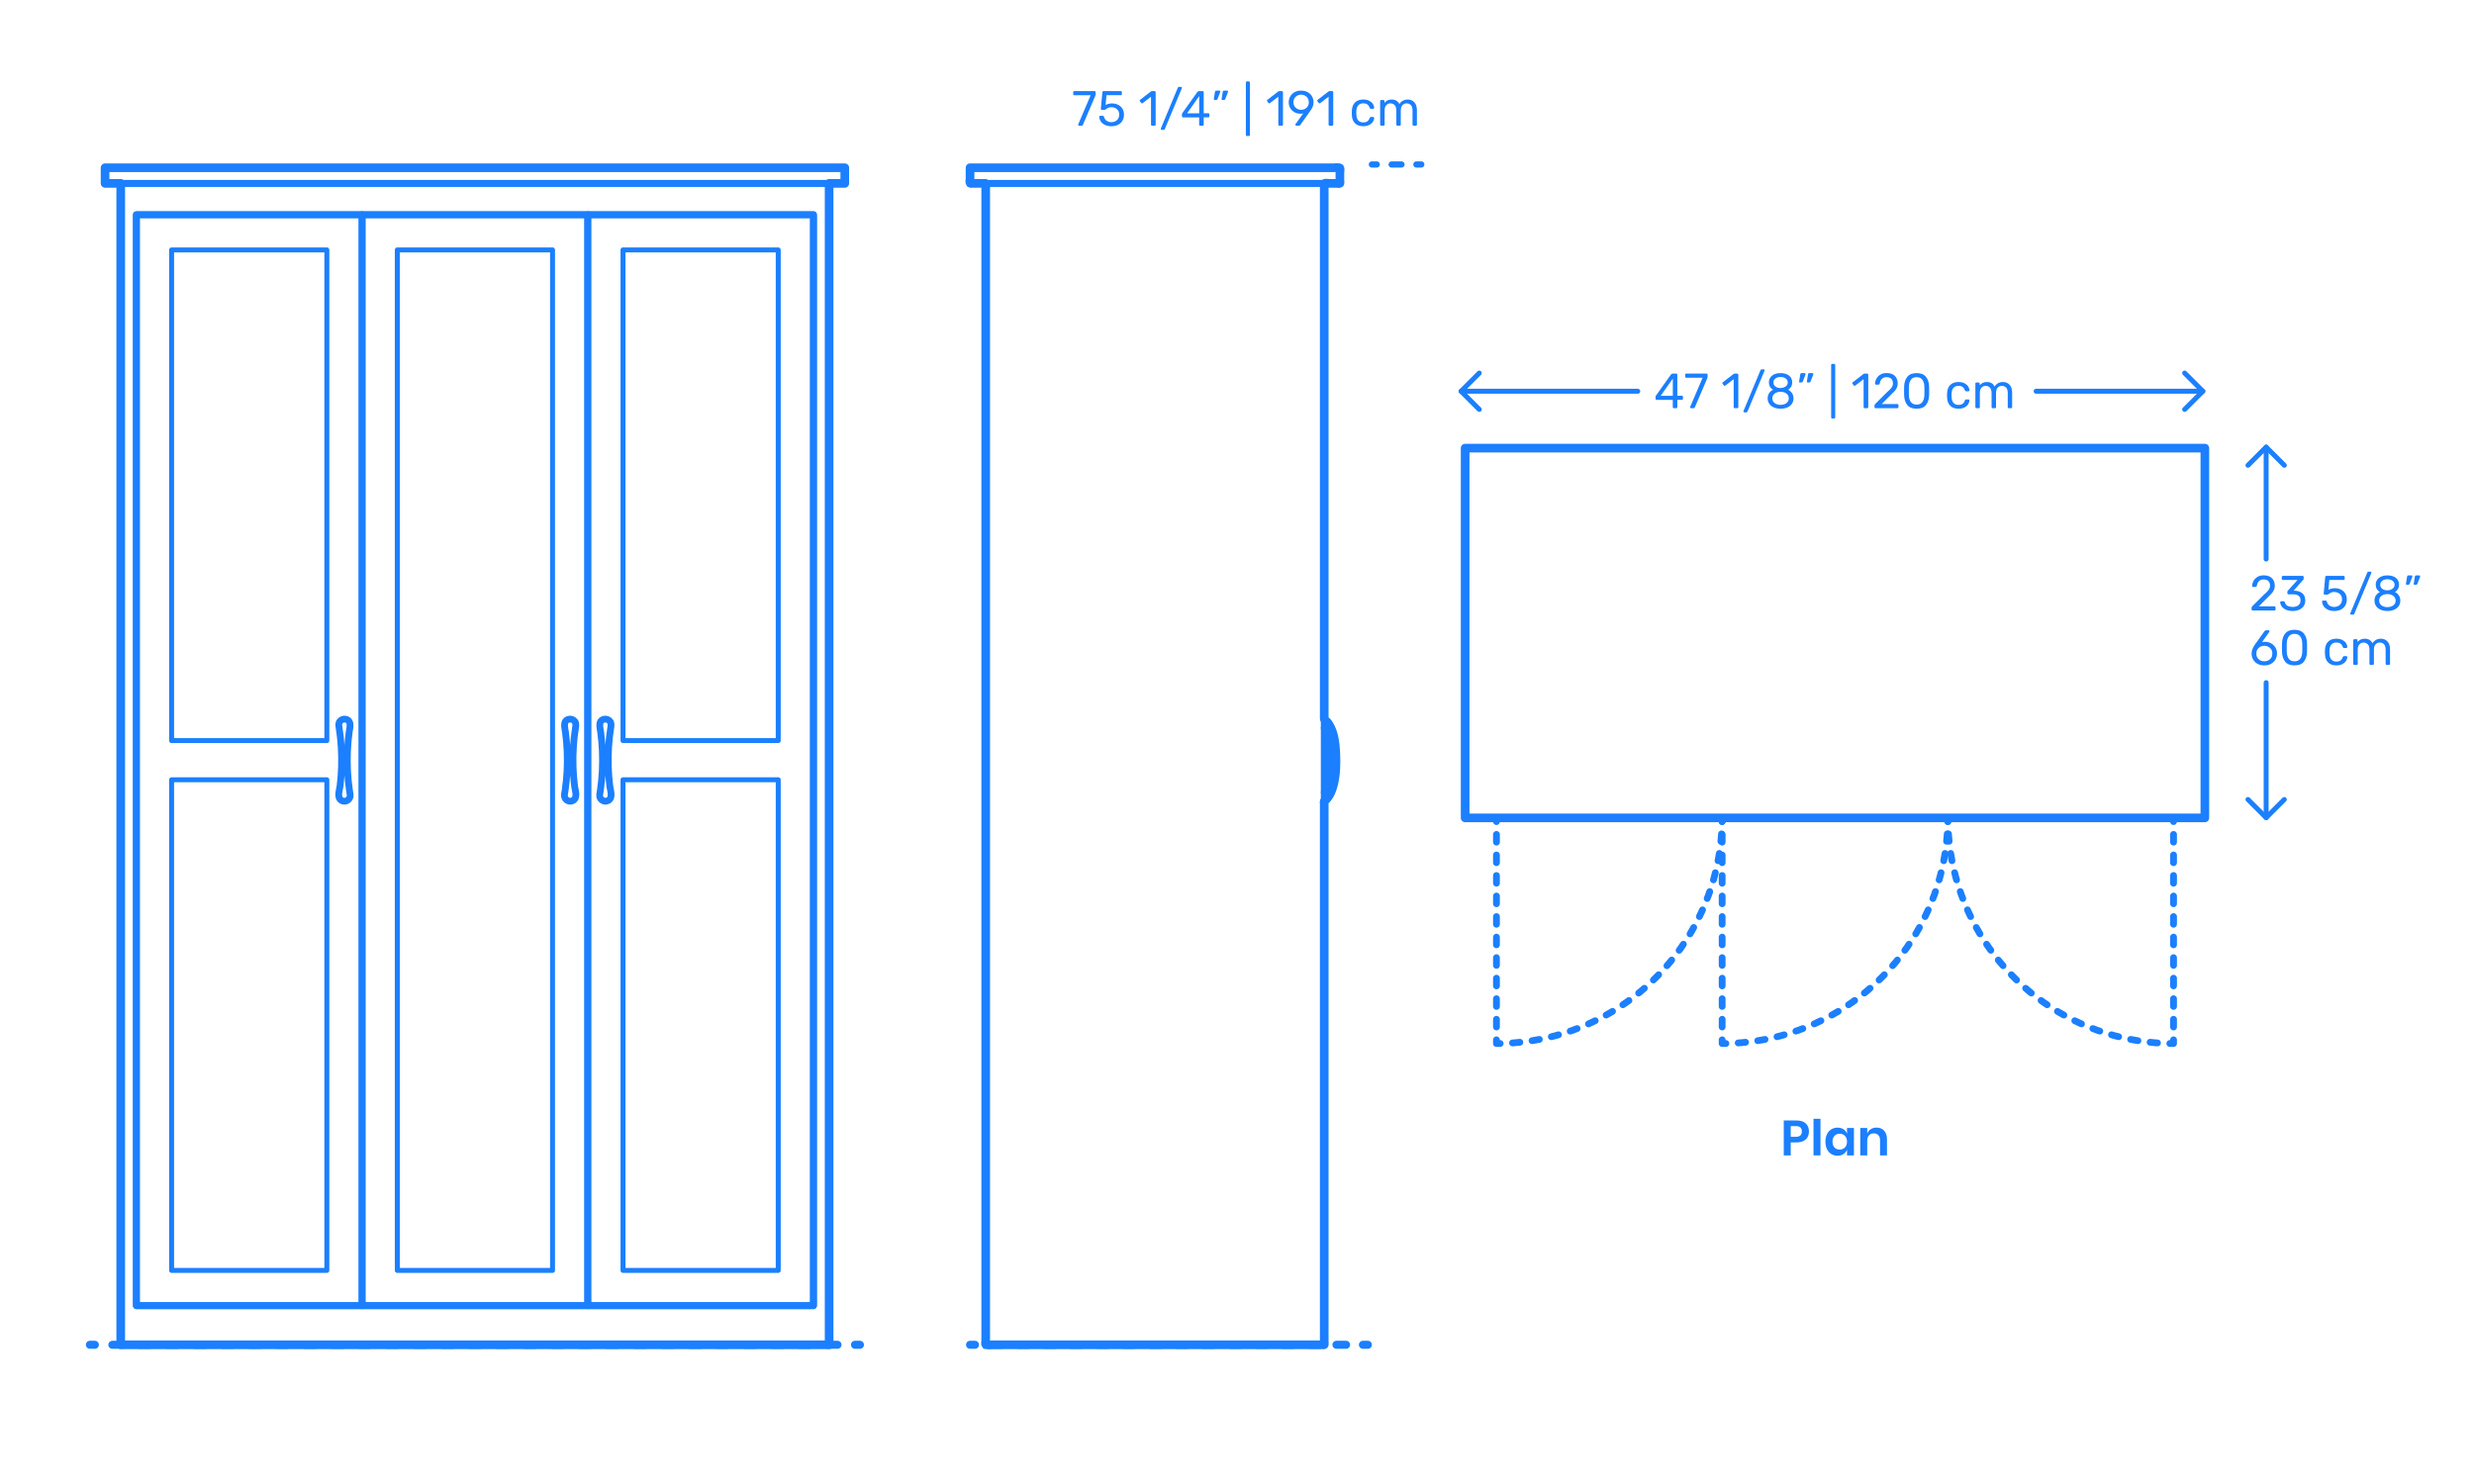 <?xml version="1.0" encoding="utf-8"?>
<!-- Generator: Adobe Illustrator 23.0.3, SVG Export Plug-In . SVG Version: 6.00 Build 0)  -->
<!DOCTYPE svg PUBLIC "-//W3C//DTD SVG 1.1//EN" "http://www.w3.org/Graphics/SVG/1.1/DTD/svg11.dtd">
<svg version="1.1" xmlns:x="http://ns.adobe.com/Extensibility/1.0/" xmlns:i="http://ns.adobe.com/AdobeIllustrator/10.0/" xmlns:graph="http://ns.adobe.com/Graphs/1.0/"
	 xmlns="http://www.w3.org/2000/svg" xmlns:xlink="http://www.w3.org/1999/xlink" x="0px" y="0px" viewBox="0 0 1000 600"
	 enable-background="new 0 0 1000 600" xml:space="preserve">
<g id="FILL-BACKGROUND">
	<rect fill="#FFFFFF" width="1000" height="600"/>
</g>
<g id="N-DIMENSIONS">
	<g id="MTEXT_26_">
		<g>
			<g>
				<g>
					<path fill="#1B7FFF" d="M723.824,461.896v5.24h-2.82v-14.12h5.14c1.667,0,2.923,0.4,3.77,1.2s1.27,1.887,1.27,3.26
						c0,1.347-0.437,2.42-1.31,3.22c-0.874,0.801-2.117,1.2-3.73,1.2H723.824z M728.324,457.476c0-0.706-0.193-1.246-0.58-1.62
						c-0.387-0.373-1.02-0.56-1.9-0.56h-2.02v4.34h2.02C727.497,459.636,728.324,458.916,728.324,457.476z"/>
					<path fill="#1B7FFF" d="M735.844,452.336v14.8h-2.82v-14.8H735.844z"/>
					<path fill="#1B7FFF" d="M745.144,456.576c0.667,0.439,1.14,1.033,1.42,1.779v-2.3h2.8v11.08h-2.8v-2.32
						c-0.28,0.747-0.753,1.344-1.42,1.79c-0.667,0.447-1.467,0.67-2.4,0.67c-0.934,0-1.773-0.227-2.52-0.68
						c-0.747-0.453-1.33-1.11-1.75-1.97c-0.42-0.86-0.63-1.87-0.63-3.03s0.21-2.17,0.63-3.03c0.42-0.859,1.003-1.517,1.75-1.97
						c0.747-0.453,1.586-0.68,2.52-0.68C743.677,455.916,744.477,456.136,745.144,456.576z M741.503,459.235
						c-0.533,0.574-0.8,1.36-0.8,2.36s0.267,1.783,0.8,2.35c0.533,0.567,1.24,0.851,2.12,0.851c0.853,0,1.557-0.29,2.11-0.87
						s0.83-1.356,0.83-2.33c0-0.986-0.277-1.77-0.83-2.35s-1.257-0.87-2.11-0.87C742.744,458.376,742.037,458.663,741.503,459.235z"
						/>
					<path fill="#1B7FFF" d="M761.583,457.155c0.76,0.841,1.14,2.021,1.14,3.54v6.44h-2.8v-6.12c0-0.88-0.227-1.563-0.68-2.05
						c-0.454-0.486-1.074-0.73-1.86-0.73c-0.8,0-1.44,0.261-1.92,0.78c-0.48,0.521-0.72,1.267-0.72,2.24v5.88h-2.82v-11.08h2.82
						v2.22c0.293-0.746,0.776-1.33,1.45-1.75s1.45-0.63,2.33-0.63C759.804,455.896,760.824,456.315,761.583,457.155z"/>
				</g>
			</g>
		</g>
	</g>
	<g>
		<g id="POLYLINE_455_">
			
				<polyline fill="none" stroke="#1B7FFF" stroke-width="2" stroke-linecap="round" stroke-linejoin="round" stroke-miterlimit="10" points="
				923.332,323.242 915.984,330.59 908.637,323.242 			"/>
		</g>
		<g id="POLYLINE_454_">
			
				<polyline fill="none" stroke="#1B7FFF" stroke-width="2" stroke-linecap="round" stroke-linejoin="round" stroke-miterlimit="10" points="
				923.332,188.119 915.984,180.772 908.637,188.119 			"/>
		</g>
		<g id="MTEXT_75_">
			<g>
				<g>
					<g>
						<path fill="#1B7FFF" d="M910.229,246.704c-0.087-0.087-0.13-0.197-0.13-0.33v-0.6c0-0.307,0.167-0.6,0.5-0.88l4.359-4.34
							c0.987-0.84,1.667-1.527,2.04-2.06c0.373-0.533,0.56-1.1,0.56-1.7c0-0.787-0.22-1.403-0.66-1.85
							c-0.44-0.446-1.08-0.67-1.92-0.67c-0.8,0-1.433,0.233-1.9,0.7c-0.466,0.467-0.753,1.093-0.859,1.88
							c-0.027,0.147-0.094,0.26-0.2,0.34c-0.107,0.08-0.213,0.12-0.32,0.12h-0.96c-0.12,0-0.22-0.04-0.3-0.12
							c-0.08-0.08-0.12-0.173-0.12-0.28c0.026-0.707,0.216-1.39,0.57-2.05c0.353-0.66,0.876-1.2,1.57-1.62
							c0.693-0.42,1.533-0.63,2.52-0.63c1.493,0,2.617,0.39,3.37,1.17c0.753,0.78,1.13,1.77,1.13,2.97c0,0.84-0.203,1.597-0.61,2.27
							c-0.407,0.673-1.043,1.383-1.91,2.13l-3.94,4h6.3c0.146,0,0.26,0.04,0.34,0.12s0.12,0.193,0.12,0.34v0.76
							c0,0.133-0.043,0.243-0.13,0.33c-0.086,0.087-0.197,0.13-0.33,0.13h-8.76C910.426,246.834,910.316,246.791,910.229,246.704z"
							/>
						<path fill="#1B7FFF" d="M924.019,246.524c-0.76-0.34-1.337-0.783-1.73-1.33c-0.394-0.546-0.604-1.113-0.63-1.7
							c0-0.12,0.04-0.217,0.12-0.29s0.18-0.11,0.3-0.11h0.9c0.146,0,0.267,0.03,0.36,0.09s0.167,0.177,0.22,0.35
							c0.173,0.68,0.55,1.16,1.13,1.44c0.58,0.28,1.263,0.42,2.05,0.42c0.96,0,1.723-0.23,2.29-0.69
							c0.566-0.46,0.85-1.117,0.85-1.97c0-1.626-0.994-2.44-2.98-2.44h-1.88c-0.134,0-0.244-0.043-0.33-0.13
							c-0.087-0.086-0.13-0.197-0.13-0.33v-0.52c0-0.2,0.073-0.373,0.22-0.52l3.9-4.32h-5.92c-0.133,0-0.243-0.04-0.33-0.12
							s-0.13-0.187-0.13-0.32v-0.72c0-0.146,0.043-0.263,0.13-0.35c0.087-0.086,0.197-0.13,0.33-0.13h7.92
							c0.146,0,0.263,0.043,0.35,0.13c0.086,0.087,0.13,0.204,0.13,0.35v0.66c0,0.147-0.067,0.3-0.2,0.46l-3.9,4.38h0.32
							c1.36,0.04,2.437,0.394,3.23,1.06c0.793,0.667,1.19,1.64,1.19,2.92c0,0.88-0.217,1.637-0.65,2.27
							c-0.434,0.633-1.037,1.12-1.81,1.46c-0.773,0.34-1.647,0.51-2.62,0.51C925.679,247.034,924.779,246.864,924.019,246.524z"/>
						<path fill="#1B7FFF" d="M940.898,246.494c-0.734-0.36-1.293-0.83-1.68-1.41s-0.593-1.203-0.62-1.87v-0.04
							c0-0.106,0.04-0.193,0.12-0.26c0.08-0.066,0.173-0.1,0.28-0.1h0.98c0.28,0,0.46,0.147,0.54,0.44
							c0.2,0.72,0.57,1.257,1.11,1.61c0.54,0.354,1.163,0.53,1.87,0.53c0.907,0,1.66-0.277,2.26-0.83s0.9-1.316,0.9-2.29
							c0-0.893-0.3-1.603-0.9-2.13s-1.354-0.79-2.26-0.79c-0.48,0-0.867,0.06-1.16,0.18c-0.293,0.12-0.594,0.293-0.9,0.52
							c-0.173,0.133-0.316,0.23-0.43,0.29c-0.113,0.06-0.237,0.09-0.37,0.09h-0.96c-0.12,0-0.227-0.043-0.32-0.13
							c-0.094-0.087-0.134-0.19-0.12-0.31l0.62-6.66c0.04-0.333,0.207-0.5,0.5-0.5h6.92c0.146,0,0.26,0.04,0.34,0.12
							s0.12,0.193,0.12,0.34v0.74c0,0.133-0.043,0.24-0.13,0.32c-0.087,0.08-0.197,0.12-0.33,0.12h-5.76l-0.36,4.02
							c0.64-0.453,1.5-0.68,2.58-0.68c0.893,0,1.707,0.177,2.44,0.53c0.733,0.354,1.316,0.87,1.75,1.55
							c0.433,0.68,0.65,1.487,0.65,2.42c0,0.987-0.217,1.837-0.65,2.55c-0.434,0.714-1.033,1.253-1.8,1.62
							c-0.767,0.367-1.644,0.55-2.63,0.55C942.498,247.034,941.631,246.854,940.898,246.494z"/>
						<path fill="#1B7FFF" d="M950.099,248.394c-0.08-0.08-0.12-0.173-0.12-0.28c0-0.053,0.02-0.133,0.06-0.24l6.84-16.42
							c0.12-0.227,0.293-0.34,0.52-0.34h0.74c0.106,0,0.2,0.04,0.28,0.12s0.12,0.173,0.12,0.28c0,0.053-0.02,0.133-0.06,0.24
							l-6.86,16.42c-0.027,0.08-0.083,0.157-0.17,0.23c-0.087,0.073-0.204,0.11-0.35,0.11h-0.72
							C950.271,248.514,950.179,248.474,950.099,248.394z"/>
						<path fill="#1B7FFF" d="M962.288,246.524c-0.793-0.34-1.409-0.83-1.85-1.47c-0.44-0.64-0.66-1.387-0.66-2.24
							c0-0.787,0.196-1.477,0.59-2.07c0.393-0.593,0.923-1.05,1.589-1.37c-0.533-0.307-0.946-0.71-1.239-1.21
							c-0.293-0.5-0.44-1.09-0.44-1.77c0-1.16,0.433-2.077,1.299-2.75c0.867-0.673,2.007-1.01,3.42-1.01s2.55,0.333,3.41,1
							c0.86,0.667,1.29,1.587,1.29,2.76c0,0.667-0.147,1.25-0.44,1.75c-0.293,0.5-0.7,0.91-1.22,1.23
							c0.667,0.32,1.197,0.777,1.59,1.37c0.393,0.593,0.59,1.29,0.59,2.09c0,0.854-0.22,1.597-0.66,2.23s-1.057,1.12-1.85,1.46
							s-1.697,0.51-2.71,0.51S963.081,246.864,962.288,246.524z M967.368,244.754c0.633-0.48,0.95-1.12,0.95-1.92
							s-0.317-1.44-0.95-1.92s-1.423-0.72-2.37-0.72c-0.96,0-1.757,0.24-2.39,0.72c-0.634,0.48-0.95,1.12-0.95,1.92
							s0.316,1.44,0.95,1.92c0.633,0.48,1.43,0.72,2.39,0.72C965.944,245.474,966.734,245.234,967.368,244.754z M967.058,238.034
							c0.56-0.4,0.84-0.933,0.84-1.6c0-0.68-0.277-1.223-0.83-1.63c-0.554-0.407-1.244-0.61-2.07-0.61
							c-0.84,0-1.533,0.204-2.08,0.61s-0.82,0.95-0.82,1.63c0,0.68,0.273,1.223,0.82,1.63s1.24,0.61,2.08,0.61
							C965.811,238.647,966.498,238.434,967.058,238.034z"/>
						<path fill="#1B7FFF" d="M972.547,236.314c-0.06-0.08-0.077-0.18-0.05-0.3l0.44-2.8c0.053-0.386,0.24-0.58,0.56-0.58h1.28
							c0.093,0,0.17,0.034,0.23,0.1c0.06,0.067,0.09,0.147,0.09,0.24c0,0.133-0.02,0.24-0.06,0.32l-1.04,2.7
							c-0.067,0.146-0.14,0.257-0.22,0.33s-0.2,0.11-0.36,0.11h-0.62C972.69,236.434,972.607,236.394,972.547,236.314z
							 M975.688,236.314c-0.06-0.08-0.077-0.18-0.05-0.3l0.44-2.8c0.053-0.386,0.24-0.58,0.56-0.58h1.28
							c0.093,0,0.17,0.034,0.23,0.1c0.06,0.067,0.09,0.147,0.09,0.24c0,0.133-0.02,0.24-0.06,0.32l-1.04,2.7
							c-0.067,0.146-0.14,0.257-0.22,0.33s-0.2,0.11-0.36,0.11h-0.62C975.831,236.434,975.748,236.394,975.688,236.314z"/>
						<path fill="#1B7FFF" d="M912.489,268.383c-0.78-0.433-1.374-1.017-1.78-1.75c-0.407-0.733-0.61-1.533-0.61-2.4
							c0-1.146,0.46-2.373,1.38-3.68l3.82-5.32c0.013-0.013,0.05-0.06,0.11-0.14c0.06-0.08,0.137-0.143,0.23-0.19
							c0.093-0.046,0.2-0.07,0.32-0.07h0.98c0.12,0,0.217,0.043,0.29,0.13c0.073,0.087,0.11,0.19,0.11,0.31
							c0,0.067-0.034,0.153-0.1,0.26l-2.92,4.08c0.346-0.08,0.733-0.12,1.16-0.12c0.973,0,1.83,0.217,2.57,0.65
							c0.74,0.434,1.313,1.007,1.72,1.72c0.407,0.714,0.61,1.497,0.61,2.35c0,0.854-0.203,1.65-0.61,2.39
							c-0.407,0.74-0.997,1.33-1.77,1.77s-1.687,0.66-2.74,0.66C914.192,269.034,913.269,268.817,912.489,268.383z M916.859,267.014
							c0.493-0.24,0.886-0.597,1.18-1.07c0.293-0.473,0.44-1.043,0.44-1.71c0-0.653-0.15-1.216-0.45-1.69
							c-0.3-0.473-0.697-0.833-1.19-1.08c-0.494-0.247-1.027-0.37-1.6-0.37c-0.574,0-1.107,0.124-1.6,0.37
							c-0.494,0.247-0.887,0.607-1.18,1.08c-0.293,0.474-0.44,1.037-0.44,1.69c0,0.667,0.146,1.237,0.44,1.71
							c0.293,0.474,0.686,0.83,1.18,1.07c0.493,0.24,1.026,0.36,1.6,0.36C915.825,267.374,916.365,267.253,916.859,267.014z"/>
						<path fill="#1B7FFF" d="M923.668,267.523c-0.793-1.006-1.217-2.323-1.27-3.95l-0.02-1.72l0.02-1.78
							c0.04-1.613,0.463-2.923,1.27-3.93s2.063-1.51,3.77-1.51c1.72,0,2.983,0.503,3.79,1.51s1.23,2.317,1.27,3.93
							c0.013,0.373,0.02,0.967,0.02,1.78c0,0.787-0.007,1.36-0.02,1.72c-0.053,1.626-0.477,2.943-1.27,3.95
							c-0.793,1.007-2.057,1.51-3.79,1.51C925.719,269.034,924.462,268.53,923.668,267.523z M929.759,266.354
							c0.52-0.68,0.793-1.64,0.82-2.88c0.013-0.387,0.02-0.94,0.02-1.66c0-0.733-0.007-1.28-0.02-1.64
							c-0.027-1.227-0.303-2.183-0.83-2.87c-0.527-0.687-1.297-1.03-2.31-1.03s-1.78,0.343-2.3,1.03
							c-0.52,0.687-0.793,1.643-0.82,2.87l-0.02,1.64l0.02,1.66c0.026,1.24,0.3,2.2,0.82,2.88s1.287,1.02,2.3,1.02
							C928.465,267.374,929.239,267.034,929.759,266.354z"/>
						<path fill="#1B7FFF" d="M941.018,267.824c-0.8-0.807-1.22-1.937-1.26-3.39l-0.02-0.8l0.02-0.8
							c0.04-1.453,0.46-2.583,1.26-3.39c0.8-0.807,1.913-1.21,3.34-1.21c0.96,0,1.77,0.17,2.43,0.51
							c0.66,0.34,1.153,0.763,1.48,1.27s0.503,1.013,0.53,1.52c0.013,0.12-0.03,0.227-0.13,0.32c-0.1,0.093-0.21,0.14-0.33,0.14
							h-0.88c-0.133,0-0.233-0.03-0.3-0.09c-0.067-0.06-0.133-0.17-0.2-0.33c-0.24-0.653-0.57-1.117-0.99-1.39s-0.95-0.41-1.59-0.41
							c-0.84,0-1.507,0.26-2,0.78c-0.494,0.52-0.76,1.313-0.8,2.38l-0.02,0.7l0.02,0.7c0.04,1.067,0.307,1.86,0.8,2.38
							c0.493,0.52,1.16,0.78,2,0.78c0.653,0,1.187-0.137,1.6-0.41c0.414-0.273,0.74-0.736,0.98-1.39c0.067-0.16,0.133-0.27,0.2-0.33
							c0.066-0.06,0.167-0.09,0.3-0.09h0.88c0.12,0,0.23,0.047,0.33,0.14c0.1,0.093,0.143,0.2,0.13,0.32
							c-0.027,0.494-0.204,0.994-0.53,1.5c-0.327,0.507-0.82,0.934-1.48,1.28c-0.66,0.346-1.47,0.52-2.43,0.52
							C942.931,269.034,941.818,268.63,941.018,267.824z"/>
						<path fill="#1B7FFF" d="M951.328,268.704c-0.087-0.087-0.13-0.197-0.13-0.33v-9.48c0-0.133,0.043-0.243,0.13-0.33
							c0.087-0.086,0.197-0.13,0.33-0.13h0.84c0.133,0,0.24,0.043,0.32,0.13c0.08,0.087,0.12,0.197,0.12,0.33v0.68
							c0.72-0.894,1.693-1.34,2.92-1.34c1.466,0,2.506,0.614,3.12,1.84c0.32-0.56,0.777-1.007,1.37-1.34
							c0.593-0.333,1.256-0.5,1.99-0.5c1.093,0,1.986,0.374,2.68,1.12c0.693,0.747,1.04,1.827,1.04,3.24v5.78
							c0,0.133-0.043,0.243-0.13,0.33c-0.087,0.087-0.197,0.13-0.33,0.13h-0.86c-0.133,0-0.244-0.043-0.33-0.13
							c-0.087-0.087-0.13-0.197-0.13-0.33v-5.6c0-1.066-0.22-1.83-0.66-2.29s-1.02-0.69-1.74-0.69c-0.64,0-1.189,0.237-1.65,0.71
							c-0.46,0.474-0.69,1.23-0.69,2.27v5.6c0,0.133-0.043,0.243-0.13,0.33c-0.087,0.087-0.197,0.13-0.33,0.13h-0.88
							c-0.133,0-0.244-0.043-0.33-0.13c-0.087-0.087-0.13-0.197-0.13-0.33v-5.6c0-1.053-0.23-1.813-0.69-2.28s-1.03-0.7-1.71-0.7
							c-0.64,0-1.19,0.233-1.65,0.7c-0.46,0.467-0.69,1.22-0.69,2.26v5.62c0,0.133-0.043,0.243-0.13,0.33
							c-0.087,0.087-0.197,0.13-0.33,0.13h-0.88C951.524,268.833,951.415,268.791,951.328,268.704z"/>
					</g>
				</g>
			</g>
		</g>
		<g id="POLYLINE_453_">
			
				<line fill="none" stroke="#1B7FFF" stroke-width="2" stroke-linecap="round" stroke-linejoin="round" stroke-miterlimit="10" x1="915.984" y1="330.59" x2="915.984" y2="276"/>
		</g>
		<g id="POLYLINE_447_">
			
				<line fill="none" stroke="#1B7FFF" stroke-width="2" stroke-linecap="round" stroke-linejoin="round" stroke-miterlimit="10" x1="915.984" y1="226.023" x2="915.984" y2="180.772"/>
		</g>
	</g>
	<g>
		<g id="POLYLINE_446_">
			
				<polyline fill="none" stroke="#1B7FFF" stroke-width="2" stroke-linecap="round" stroke-linejoin="round" stroke-miterlimit="10" points="
				883.046,150.833 890.393,158.181 883.046,165.528 			"/>
		</g>
		<g id="POLYLINE_445_">
			
				<polyline fill="none" stroke="#1B7FFF" stroke-width="2" stroke-linecap="round" stroke-linejoin="round" stroke-miterlimit="10" points="
				597.923,150.833 590.575,158.181 597.923,165.528 			"/>
		</g>
		<g id="MTEXT_73_">
			<g>
				<g>
					<g>
						<path fill="#1B7FFF" d="M676.27,164.917c-0.087-0.087-0.13-0.197-0.13-0.33v-2.92h-6.5c-0.133,0-0.244-0.043-0.33-0.13
							c-0.087-0.087-0.13-0.197-0.13-0.33v-0.74c0-0.187,0.073-0.387,0.22-0.6l6.02-8.48c0.067-0.106,0.167-0.19,0.3-0.25
							c0.133-0.06,0.28-0.09,0.44-0.09h1.36c0.146,0,0.26,0.04,0.34,0.12c0.08,0.08,0.12,0.193,0.12,0.34v8.48h1.82
							c0.133,0,0.243,0.043,0.33,0.13c0.087,0.087,0.13,0.197,0.13,0.33v0.76c0,0.133-0.043,0.243-0.13,0.33
							c-0.087,0.086-0.197,0.13-0.33,0.13h-1.82v2.92c0,0.133-0.043,0.243-0.13,0.33c-0.087,0.087-0.197,0.13-0.33,0.13h-0.92
							C676.466,165.047,676.356,165.004,676.27,164.917z M671.26,160.027h4.9v-6.96L671.26,160.027z"/>
						<path fill="#1B7FFF" d="M683.27,164.917c-0.073-0.087-0.11-0.19-0.11-0.31l0.04-0.18l5-11.7h-6.6
							c-0.133,0-0.244-0.043-0.33-0.13c-0.087-0.086-0.13-0.196-0.13-0.33v-0.74c0-0.146,0.04-0.263,0.12-0.35
							c0.08-0.086,0.193-0.13,0.34-0.13h8.16c0.146,0,0.26,0.043,0.34,0.13c0.08,0.087,0.12,0.204,0.12,0.35v0.68
							c0,0.24-0.054,0.5-0.16,0.78l-4.94,11.56c-0.067,0.147-0.14,0.267-0.22,0.36c-0.08,0.094-0.193,0.14-0.34,0.14h-1
							C683.439,165.047,683.343,165.004,683.27,164.917z"/>
						<path fill="#1B7FFF" d="M700.879,164.917c-0.08-0.087-0.12-0.197-0.12-0.33v-11.28l-3.36,2.58
							c-0.094,0.08-0.194,0.12-0.3,0.12c-0.12,0-0.233-0.066-0.34-0.2l-0.479-0.62c-0.067-0.093-0.1-0.187-0.1-0.28
							c0-0.146,0.066-0.267,0.2-0.36l4.339-3.36c0.146-0.093,0.32-0.14,0.52-0.14h0.94c0.133,0,0.243,0.043,0.33,0.13
							c0.086,0.087,0.13,0.197,0.13,0.33v13.08c0,0.133-0.043,0.243-0.13,0.33c-0.087,0.087-0.197,0.13-0.33,0.13h-0.98
							C701.065,165.047,700.958,165.004,700.879,164.917z"/>
						<path fill="#1B7FFF" d="M704.819,166.607c-0.08-0.08-0.12-0.173-0.12-0.28c0-0.053,0.02-0.133,0.06-0.24l6.84-16.42
							c0.12-0.227,0.293-0.34,0.52-0.34h0.74c0.106,0,0.2,0.04,0.28,0.12s0.12,0.173,0.12,0.28c0,0.053-0.02,0.133-0.06,0.24
							l-6.86,16.42c-0.027,0.08-0.083,0.157-0.17,0.23c-0.087,0.073-0.204,0.11-0.35,0.11h-0.72
							C704.992,166.727,704.899,166.687,704.819,166.607z"/>
						<path fill="#1B7FFF" d="M717.008,164.737c-0.793-0.34-1.41-0.83-1.85-1.47c-0.44-0.64-0.66-1.387-0.66-2.24
							c0-0.787,0.196-1.477,0.59-2.07c0.393-0.593,0.923-1.05,1.59-1.37c-0.533-0.307-0.947-0.71-1.24-1.21
							c-0.293-0.5-0.44-1.09-0.44-1.77c0-1.16,0.433-2.077,1.3-2.75s2.007-1.01,3.42-1.01s2.55,0.333,3.41,1
							c0.86,0.667,1.29,1.587,1.29,2.76c0,0.667-0.147,1.25-0.44,1.75c-0.293,0.5-0.7,0.91-1.22,1.23
							c0.667,0.32,1.197,0.777,1.59,1.37c0.393,0.593,0.59,1.29,0.59,2.09c0,0.854-0.22,1.597-0.66,2.23s-1.057,1.12-1.85,1.46
							s-1.697,0.51-2.71,0.51S717.802,165.077,717.008,164.737z M722.088,162.967c0.633-0.48,0.95-1.12,0.95-1.92
							s-0.317-1.44-0.95-1.92s-1.423-0.72-2.37-0.72c-0.96,0-1.757,0.24-2.39,0.72c-0.634,0.48-0.95,1.12-0.95,1.92
							s0.316,1.44,0.95,1.92c0.633,0.48,1.43,0.72,2.39,0.72C720.665,163.687,721.455,163.447,722.088,162.967z M721.778,156.247
							c0.56-0.4,0.84-0.933,0.84-1.6c0-0.68-0.277-1.223-0.83-1.63c-0.554-0.407-1.244-0.61-2.07-0.61
							c-0.84,0-1.533,0.204-2.08,0.61s-0.82,0.95-0.82,1.63c0,0.68,0.273,1.223,0.82,1.63s1.24,0.61,2.08,0.61
							C720.532,156.86,721.218,156.647,721.778,156.247z"/>
						<path fill="#1B7FFF" d="M727.268,154.527c-0.06-0.08-0.077-0.18-0.05-0.3l0.44-2.8c0.053-0.386,0.24-0.58,0.56-0.58h1.28
							c0.093,0,0.17,0.034,0.23,0.1c0.06,0.067,0.09,0.147,0.09,0.24c0,0.133-0.02,0.24-0.06,0.32l-1.04,2.7
							c-0.067,0.146-0.14,0.257-0.22,0.33s-0.2,0.11-0.36,0.11h-0.62C727.411,154.647,727.328,154.607,727.268,154.527z
							 M730.408,154.527c-0.06-0.08-0.077-0.18-0.05-0.3l0.44-2.8c0.053-0.386,0.24-0.58,0.56-0.58h1.28
							c0.093,0,0.17,0.034,0.23,0.1c0.06,0.067,0.09,0.147,0.09,0.24c0,0.133-0.02,0.24-0.06,0.32l-1.04,2.7
							c-0.067,0.146-0.14,0.257-0.22,0.33s-0.2,0.11-0.36,0.11h-0.62C730.551,154.647,730.468,154.607,730.408,154.527z"/>
						<path fill="#1B7FFF" d="M740.278,169.077c-0.08-0.086-0.12-0.197-0.12-0.33v-21.16c0-0.133,0.04-0.243,0.12-0.33
							c0.08-0.086,0.187-0.13,0.32-0.13h0.74c0.133,0,0.243,0.043,0.33,0.13c0.087,0.087,0.13,0.197,0.13,0.33v21.16
							c0,0.133-0.043,0.243-0.13,0.33c-0.086,0.087-0.197,0.13-0.33,0.13h-0.74C740.464,169.207,740.358,169.164,740.278,169.077z"
							/>
						<path fill="#1B7FFF" d="M753.397,164.917c-0.08-0.087-0.12-0.197-0.12-0.33v-11.28l-3.36,2.58
							c-0.094,0.08-0.194,0.12-0.3,0.12c-0.12,0-0.233-0.066-0.34-0.2l-0.48-0.62c-0.067-0.093-0.1-0.187-0.1-0.28
							c0-0.146,0.066-0.267,0.2-0.36l4.34-3.36c0.146-0.093,0.32-0.14,0.52-0.14h0.94c0.133,0,0.243,0.043,0.33,0.13
							c0.086,0.087,0.13,0.197,0.13,0.33v13.08c0,0.133-0.043,0.243-0.13,0.33c-0.087,0.087-0.197,0.13-0.33,0.13h-0.98
							C753.583,165.047,753.477,165.004,753.397,164.917z"/>
						<path fill="#1B7FFF" d="M757.806,164.917c-0.087-0.087-0.13-0.197-0.13-0.33v-0.6c0-0.307,0.167-0.6,0.5-0.88l4.36-4.34
							c0.987-0.84,1.667-1.527,2.04-2.06c0.373-0.533,0.56-1.1,0.56-1.7c0-0.787-0.22-1.403-0.66-1.85
							c-0.44-0.446-1.08-0.67-1.92-0.67c-0.8,0-1.433,0.233-1.9,0.7s-0.753,1.093-0.86,1.88c-0.027,0.147-0.094,0.26-0.2,0.34
							c-0.107,0.08-0.213,0.12-0.32,0.12h-0.96c-0.12,0-0.22-0.04-0.3-0.12c-0.08-0.08-0.12-0.173-0.12-0.28
							c0.026-0.707,0.216-1.39,0.57-2.05c0.353-0.66,0.876-1.2,1.57-1.62s1.533-0.63,2.52-0.63c1.493,0,2.617,0.39,3.37,1.17
							c0.753,0.78,1.13,1.77,1.13,2.97c0,0.84-0.203,1.597-0.61,2.27c-0.407,0.673-1.043,1.383-1.91,2.13l-3.94,4h6.3
							c0.146,0,0.26,0.04,0.34,0.12s0.12,0.193,0.12,0.34v0.76c0,0.133-0.043,0.243-0.13,0.33c-0.086,0.087-0.197,0.13-0.33,0.13
							h-8.76C758.003,165.047,757.893,165.004,757.806,164.917z"/>
						<path fill="#1B7FFF" d="M770.926,163.737c-0.793-1.006-1.217-2.323-1.27-3.95l-0.02-1.72l0.02-1.78
							c0.04-1.613,0.463-2.923,1.27-3.93s2.063-1.51,3.77-1.51c1.72,0,2.983,0.503,3.79,1.51s1.23,2.317,1.27,3.93
							c0.013,0.373,0.02,0.967,0.02,1.78c0,0.787-0.007,1.36-0.02,1.72c-0.053,1.626-0.477,2.943-1.27,3.95
							c-0.793,1.007-2.057,1.51-3.79,1.51C772.977,165.247,771.72,164.744,770.926,163.737z M777.017,162.567
							c0.52-0.68,0.793-1.64,0.82-2.88c0.013-0.387,0.02-0.94,0.02-1.66c0-0.733-0.007-1.28-0.02-1.64
							c-0.027-1.227-0.303-2.183-0.83-2.87c-0.527-0.687-1.297-1.03-2.31-1.03s-1.78,0.343-2.3,1.03
							c-0.52,0.687-0.793,1.643-0.82,2.87l-0.02,1.64l0.02,1.66c0.026,1.24,0.3,2.2,0.82,2.88s1.287,1.02,2.3,1.02
							C775.723,163.587,776.497,163.247,777.017,162.567z"/>
						<path fill="#1B7FFF" d="M788.276,164.037c-0.8-0.807-1.22-1.937-1.26-3.39l-0.02-0.8l0.02-0.8
							c0.04-1.453,0.46-2.583,1.26-3.39c0.8-0.807,1.913-1.21,3.34-1.21c0.96,0,1.77,0.17,2.429,0.51
							c0.66,0.34,1.153,0.763,1.48,1.27s0.503,1.013,0.53,1.52c0.013,0.12-0.03,0.227-0.13,0.32c-0.1,0.093-0.21,0.14-0.33,0.14
							h-0.88c-0.133,0-0.233-0.03-0.3-0.09c-0.067-0.06-0.133-0.17-0.2-0.33c-0.239-0.653-0.569-1.117-0.989-1.39
							s-0.95-0.41-1.59-0.41c-0.84,0-1.507,0.26-2,0.78c-0.494,0.52-0.76,1.313-0.8,2.38l-0.02,0.7l0.02,0.7
							c0.04,1.067,0.307,1.86,0.8,2.38c0.493,0.52,1.16,0.78,2,0.78c0.653,0,1.187-0.137,1.6-0.41
							c0.414-0.273,0.74-0.736,0.979-1.39c0.067-0.16,0.133-0.27,0.2-0.33c0.066-0.06,0.167-0.09,0.3-0.09h0.88
							c0.12,0,0.23,0.047,0.33,0.14c0.1,0.093,0.143,0.2,0.13,0.32c-0.027,0.494-0.204,0.994-0.53,1.5
							c-0.327,0.507-0.82,0.934-1.48,1.28c-0.659,0.346-1.469,0.52-2.429,0.52C790.189,165.247,789.076,164.844,788.276,164.037z"/>
						<path fill="#1B7FFF" d="M798.585,164.917c-0.087-0.087-0.13-0.197-0.13-0.33v-9.48c0-0.133,0.043-0.243,0.13-0.33
							c0.087-0.086,0.197-0.13,0.33-0.13h0.84c0.133,0,0.24,0.043,0.32,0.13c0.08,0.087,0.12,0.197,0.12,0.33v0.68
							c0.72-0.894,1.693-1.34,2.92-1.34c1.466,0,2.506,0.614,3.12,1.84c0.32-0.56,0.777-1.007,1.37-1.34
							c0.593-0.333,1.257-0.5,1.99-0.5c1.093,0,1.986,0.374,2.68,1.12c0.693,0.747,1.04,1.827,1.04,3.24v5.78
							c0,0.133-0.043,0.243-0.13,0.33c-0.087,0.087-0.197,0.13-0.33,0.13h-0.86c-0.133,0-0.244-0.043-0.33-0.13
							c-0.087-0.087-0.13-0.197-0.13-0.33v-5.6c0-1.066-0.22-1.83-0.66-2.29s-1.02-0.69-1.74-0.69c-0.64,0-1.19,0.237-1.65,0.71
							c-0.46,0.474-0.69,1.23-0.69,2.27v5.6c0,0.133-0.043,0.243-0.13,0.33c-0.087,0.087-0.197,0.13-0.33,0.13h-0.88
							c-0.133,0-0.244-0.043-0.33-0.13c-0.087-0.087-0.13-0.197-0.13-0.33v-5.6c0-1.053-0.23-1.813-0.69-2.28s-1.03-0.7-1.71-0.7
							c-0.64,0-1.19,0.233-1.65,0.7c-0.46,0.467-0.69,1.22-0.69,2.26v5.62c0,0.133-0.043,0.243-0.13,0.33
							c-0.087,0.087-0.197,0.13-0.33,0.13h-0.88C798.782,165.047,798.672,165.004,798.585,164.917z"/>
					</g>
				</g>
			</g>
		</g>
		<g id="POLYLINE_368_">
			
				<line fill="none" stroke="#1B7FFF" stroke-width="2" stroke-linecap="round" stroke-linejoin="round" stroke-miterlimit="10" x1="890.393" y1="158.181" x2="823" y2="158.181"/>
		</g>
		<g id="POLYLINE_364_">
			
				<line fill="none" stroke="#1B7FFF" stroke-width="2" stroke-linecap="round" stroke-linejoin="round" stroke-miterlimit="10" x1="662" y1="158.181" x2="590.575" y2="158.181"/>
		</g>
	</g>
	<g>
		<g>
			<g id="MTEXT_27_">
				<g>
					<g>
						<g>
							<path fill="#1B7FFF" d="M435.914,50.704c-0.073-0.087-0.11-0.19-0.11-0.31l0.04-0.18l5-11.7h-6.6
								c-0.133,0-0.244-0.043-0.33-0.13c-0.087-0.086-0.13-0.196-0.13-0.33v-0.74c0-0.146,0.04-0.263,0.12-0.35
								c0.08-0.086,0.193-0.13,0.34-0.13h8.16c0.146,0,0.26,0.043,0.34,0.13c0.08,0.087,0.12,0.204,0.12,0.35v0.68
								c0,0.24-0.054,0.5-0.16,0.78l-4.94,11.56c-0.067,0.147-0.14,0.267-0.22,0.36c-0.08,0.094-0.193,0.14-0.34,0.14h-1
								C436.083,50.834,435.987,50.791,435.914,50.704z"/>
							<path fill="#1B7FFF" d="M446.624,50.494c-0.734-0.36-1.293-0.83-1.68-1.41s-0.593-1.203-0.62-1.87v-0.04
								c0-0.106,0.04-0.193,0.12-0.26c0.08-0.066,0.173-0.1,0.28-0.1h0.98c0.28,0,0.46,0.147,0.54,0.44
								c0.2,0.72,0.57,1.257,1.11,1.61c0.54,0.354,1.163,0.53,1.87,0.53c0.907,0,1.66-0.277,2.26-0.83s0.9-1.316,0.9-2.29
								c0-0.893-0.3-1.603-0.9-2.13s-1.354-0.79-2.26-0.79c-0.48,0-0.867,0.06-1.16,0.18c-0.293,0.12-0.594,0.293-0.9,0.52
								c-0.173,0.133-0.316,0.23-0.43,0.29c-0.113,0.06-0.237,0.09-0.37,0.09h-0.96c-0.12,0-0.227-0.043-0.32-0.13
								c-0.094-0.087-0.134-0.19-0.12-0.31l0.62-6.66c0.04-0.333,0.207-0.5,0.5-0.5h6.92c0.146,0,0.26,0.04,0.34,0.12
								s0.12,0.193,0.12,0.34v0.74c0,0.133-0.043,0.24-0.13,0.32c-0.087,0.08-0.197,0.12-0.33,0.12h-5.76l-0.36,4.02
								c0.64-0.453,1.5-0.68,2.58-0.68c0.893,0,1.707,0.177,2.44,0.53c0.733,0.354,1.316,0.87,1.75,1.55
								c0.433,0.68,0.65,1.487,0.65,2.42c0,0.987-0.217,1.837-0.65,2.55c-0.434,0.714-1.033,1.253-1.8,1.62
								c-0.767,0.367-1.644,0.55-2.63,0.55C448.223,51.034,447.356,50.854,446.624,50.494z"/>
							<path fill="#1B7FFF" d="M465.363,50.704c-0.08-0.087-0.12-0.197-0.12-0.33v-11.28l-3.36,2.58
								c-0.094,0.08-0.194,0.12-0.3,0.12c-0.12,0-0.233-0.066-0.34-0.2l-0.48-0.62c-0.067-0.093-0.1-0.187-0.1-0.28
								c0-0.146,0.066-0.267,0.2-0.36l4.34-3.36c0.146-0.093,0.32-0.14,0.52-0.14h0.94c0.133,0,0.243,0.043,0.33,0.13
								c0.086,0.087,0.13,0.197,0.13,0.33v13.08c0,0.133-0.043,0.243-0.13,0.33c-0.087,0.087-0.197,0.13-0.33,0.13h-0.98
								C465.55,50.834,465.443,50.791,465.363,50.704z"/>
							<path fill="#1B7FFF" d="M469.303,52.394c-0.08-0.08-0.12-0.173-0.12-0.28c0-0.053,0.02-0.133,0.06-0.24l6.84-16.42
								c0.12-0.227,0.293-0.34,0.52-0.34h0.74c0.106,0,0.2,0.04,0.28,0.12s0.12,0.173,0.12,0.28c0,0.053-0.02,0.133-0.06,0.24
								l-6.86,16.42c-0.027,0.08-0.083,0.157-0.17,0.23c-0.087,0.073-0.204,0.11-0.35,0.11h-0.72
								C469.476,52.514,469.383,52.474,469.303,52.394z"/>
							<path fill="#1B7FFF" d="M484.832,50.704c-0.087-0.087-0.13-0.197-0.13-0.33v-2.92h-6.5c-0.133,0-0.244-0.043-0.33-0.13
								c-0.087-0.087-0.13-0.197-0.13-0.33v-0.74c0-0.187,0.073-0.387,0.22-0.6l6.02-8.48c0.067-0.106,0.167-0.19,0.3-0.25
								c0.133-0.06,0.28-0.09,0.44-0.09h1.36c0.146,0,0.26,0.04,0.34,0.12c0.08,0.08,0.12,0.193,0.12,0.34v8.48h1.82
								c0.133,0,0.243,0.043,0.33,0.13c0.087,0.087,0.13,0.197,0.13,0.33v0.76c0,0.133-0.043,0.243-0.13,0.33
								c-0.087,0.086-0.197,0.13-0.33,0.13h-1.82v2.92c0,0.133-0.043,0.243-0.13,0.33c-0.087,0.087-0.197,0.13-0.33,0.13h-0.92
								C485.029,50.834,484.918,50.791,484.832,50.704z M479.823,45.814h4.899v-6.96L479.823,45.814z"/>
							<path fill="#1B7FFF" d="M490.692,40.314c-0.06-0.08-0.077-0.18-0.05-0.3l0.44-2.8c0.053-0.386,0.24-0.58,0.56-0.58h1.28
								c0.093,0,0.17,0.034,0.23,0.1c0.06,0.067,0.09,0.147,0.09,0.24c0,0.133-0.02,0.24-0.06,0.32l-1.04,2.7
								c-0.067,0.146-0.14,0.257-0.22,0.33s-0.2,0.11-0.36,0.11h-0.62C490.835,40.434,490.752,40.394,490.692,40.314z
								 M493.832,40.314c-0.06-0.08-0.077-0.18-0.05-0.3l0.44-2.8c0.053-0.386,0.24-0.58,0.56-0.58h1.28
								c0.093,0,0.17,0.034,0.23,0.1c0.06,0.067,0.09,0.147,0.09,0.24c0,0.133-0.02,0.24-0.06,0.32l-1.04,2.7
								c-0.067,0.146-0.14,0.257-0.22,0.33s-0.2,0.11-0.36,0.11h-0.62C493.975,40.434,493.892,40.394,493.832,40.314z"/>
							<path fill="#1B7FFF" d="M503.702,54.864c-0.08-0.086-0.12-0.197-0.12-0.33v-21.16c0-0.133,0.04-0.243,0.12-0.33
								c0.08-0.086,0.187-0.13,0.32-0.13h0.74c0.133,0,0.243,0.043,0.33,0.13c0.087,0.087,0.13,0.197,0.13,0.33v21.16
								c0,0.133-0.043,0.243-0.13,0.33c-0.086,0.087-0.197,0.13-0.33,0.13h-0.74C503.888,54.994,503.782,54.951,503.702,54.864z"/>
							<path fill="#1B7FFF" d="M516.821,50.704c-0.08-0.087-0.12-0.197-0.12-0.33v-11.28l-3.36,2.58
								c-0.094,0.08-0.194,0.12-0.3,0.12c-0.12,0-0.233-0.066-0.34-0.2l-0.48-0.62c-0.067-0.093-0.1-0.187-0.1-0.28
								c0-0.146,0.066-0.267,0.2-0.36l4.34-3.36c0.146-0.093,0.32-0.14,0.52-0.14h0.94c0.133,0,0.243,0.043,0.33,0.13
								c0.086,0.087,0.13,0.197,0.13,0.33v13.08c0,0.133-0.043,0.243-0.13,0.33c-0.087,0.087-0.197,0.13-0.33,0.13h-0.98
								C517.008,50.834,516.901,50.791,516.821,50.704z"/>
							<path fill="#1B7FFF" d="M523.71,50.704c-0.073-0.087-0.11-0.19-0.11-0.31c0-0.093,0.026-0.18,0.08-0.26l3.08-4.28
								c-0.32,0.08-0.693,0.12-1.12,0.12c-0.96-0.013-1.8-0.237-2.52-0.67s-1.27-1-1.65-1.7s-0.57-1.45-0.57-2.25
								s0.19-1.56,0.57-2.28c0.38-0.72,0.946-1.307,1.7-1.76c0.753-0.453,1.663-0.68,2.73-0.68s1.98,0.22,2.74,0.66
								c0.759,0.44,1.333,1.017,1.72,1.73c0.386,0.713,0.58,1.477,0.58,2.29c0,0.733-0.13,1.38-0.39,1.94
								c-0.26,0.56-0.604,1.14-1.03,1.74l-3.879,5.44c-0.093,0.12-0.184,0.217-0.27,0.29c-0.087,0.073-0.21,0.11-0.37,0.11h-1
								C523.88,50.834,523.784,50.791,523.71,50.704z M527.48,44.014c0.48-0.253,0.86-0.61,1.14-1.07s0.419-0.99,0.419-1.59
								c0-0.613-0.14-1.153-0.419-1.62c-0.28-0.466-0.66-0.827-1.14-1.08c-0.48-0.253-1.007-0.38-1.58-0.38
								c-0.56,0-1.077,0.127-1.55,0.38c-0.474,0.253-0.85,0.614-1.13,1.08c-0.28,0.467-0.42,1.007-0.42,1.62
								c0,0.6,0.14,1.13,0.42,1.59c0.28,0.46,0.653,0.817,1.12,1.07c0.466,0.253,0.986,0.38,1.56,0.38S527,44.268,527.48,44.014z"/>
							<path fill="#1B7FFF" d="M537.14,50.704c-0.08-0.087-0.12-0.197-0.12-0.33v-11.28l-3.36,2.58c-0.094,0.08-0.194,0.12-0.3,0.12
								c-0.12,0-0.233-0.066-0.34-0.2l-0.48-0.62c-0.067-0.093-0.1-0.187-0.1-0.28c0-0.146,0.066-0.267,0.2-0.36l4.34-3.36
								c0.146-0.093,0.32-0.14,0.52-0.14h0.94c0.133,0,0.243,0.043,0.33,0.13c0.086,0.087,0.13,0.197,0.13,0.33v13.08
								c0,0.133-0.043,0.243-0.13,0.33c-0.087,0.087-0.197,0.13-0.33,0.13h-0.98C537.327,50.834,537.22,50.791,537.14,50.704z"/>
							<path fill="#1B7FFF" d="M547.679,49.824c-0.8-0.807-1.22-1.937-1.26-3.39l-0.02-0.8l0.02-0.8
								c0.04-1.453,0.46-2.583,1.26-3.39c0.8-0.807,1.913-1.21,3.34-1.21c0.96,0,1.77,0.17,2.43,0.51
								c0.66,0.34,1.153,0.763,1.48,1.27s0.503,1.013,0.53,1.52c0.013,0.12-0.03,0.227-0.13,0.32c-0.1,0.093-0.21,0.14-0.33,0.14
								h-0.88c-0.133,0-0.233-0.03-0.3-0.09c-0.067-0.06-0.133-0.17-0.2-0.33c-0.24-0.653-0.57-1.117-0.99-1.39
								s-0.95-0.41-1.59-0.41c-0.84,0-1.507,0.26-2,0.78c-0.494,0.52-0.76,1.313-0.8,2.38l-0.02,0.7l0.02,0.7
								c0.04,1.067,0.307,1.86,0.8,2.38c0.493,0.52,1.16,0.78,2,0.78c0.653,0,1.187-0.137,1.6-0.41
								c0.414-0.273,0.74-0.736,0.98-1.39c0.067-0.16,0.133-0.27,0.2-0.33c0.066-0.06,0.167-0.09,0.3-0.09H555
								c0.12,0,0.23,0.047,0.33,0.14c0.1,0.093,0.143,0.2,0.13,0.32c-0.027,0.494-0.204,0.994-0.53,1.5
								c-0.327,0.507-0.82,0.934-1.48,1.28c-0.66,0.346-1.47,0.52-2.43,0.52C549.592,51.034,548.479,50.631,547.679,49.824z"/>
							<path fill="#1B7FFF" d="M557.989,50.704c-0.087-0.087-0.13-0.197-0.13-0.33v-9.48c0-0.133,0.043-0.243,0.13-0.33
								c0.087-0.086,0.197-0.13,0.33-0.13h0.84c0.133,0,0.24,0.043,0.32,0.13c0.08,0.087,0.12,0.197,0.12,0.33v0.68
								c0.72-0.894,1.693-1.34,2.92-1.34c1.466,0,2.506,0.614,3.12,1.84c0.32-0.56,0.777-1.007,1.37-1.34
								c0.593-0.333,1.257-0.5,1.99-0.5c1.093,0,1.986,0.374,2.68,1.12c0.693,0.747,1.04,1.827,1.04,3.24v5.78
								c0,0.133-0.043,0.243-0.13,0.33c-0.087,0.087-0.197,0.13-0.33,0.13h-0.86c-0.133,0-0.244-0.043-0.33-0.13
								c-0.087-0.087-0.13-0.197-0.13-0.33v-5.6c0-1.066-0.22-1.83-0.66-2.29s-1.02-0.69-1.74-0.69c-0.64,0-1.19,0.237-1.65,0.71
								c-0.46,0.474-0.69,1.23-0.69,2.27v5.6c0,0.133-0.043,0.243-0.13,0.33c-0.087,0.087-0.197,0.13-0.33,0.13h-0.88
								c-0.133,0-0.244-0.043-0.33-0.13c-0.087-0.087-0.13-0.197-0.13-0.33v-5.6c0-1.053-0.23-1.813-0.69-2.28s-1.03-0.7-1.71-0.7
								c-0.64,0-1.19,0.233-1.65,0.7c-0.46,0.467-0.69,1.22-0.69,2.26v5.62c0,0.133-0.043,0.243-0.13,0.33
								c-0.087,0.087-0.197,0.13-0.33,0.13h-0.88C558.186,50.834,558.076,50.791,557.989,50.704z"/>
						</g>
					</g>
				</g>
			</g>
		</g>
		<g>
			<g>
				
					<line fill="none" stroke="#1B7FFF" stroke-width="2.5" stroke-linecap="round" stroke-linejoin="round" x1="574.5" y1="66.5" x2="572.5" y2="66.5"/>
				
					<line fill="none" stroke="#1B7FFF" stroke-width="2.5" stroke-linecap="round" stroke-linejoin="round" stroke-dasharray="4,6" x1="566.5" y1="66.5" x2="559.5" y2="66.5"/>
				
					<line fill="none" stroke="#1B7FFF" stroke-width="2.5" stroke-linecap="round" stroke-linejoin="round" x1="556.5" y1="66.5" x2="554.5" y2="66.5"/>
			</g>
		</g>
	</g>
</g>
<g id="N-TEXT">
</g>
<g id="AG-DIAGRAM">
	<g id="POLYLINE_1224_">
		<g>
			<g>
				
					<line fill="none" stroke="#1B7FFF" stroke-width="3.25" stroke-linecap="round" stroke-linejoin="round" x1="392.09" y1="543.715" x2="394.09" y2="543.715"/>
				
					<line fill="none" stroke="#1B7FFF" stroke-width="3.25" stroke-linecap="round" stroke-linejoin="round" stroke-dasharray="3.896,6.818" x1="400.908" y1="543.715" x2="547.49" y2="543.715"/>
				
					<line fill="none" stroke="#1B7FFF" stroke-width="3.25" stroke-linecap="round" stroke-linejoin="round" x1="550.899" y1="543.715" x2="552.899" y2="543.715"/>
			</g>
		</g>
	</g>
	<g id="POLYLINE_1223_">
		<g>
			<g>
				
					<line fill="none" stroke="#1B7FFF" stroke-width="3.25" stroke-linecap="round" stroke-linejoin="round" x1="36.339" y1="543.715" x2="38.339" y2="543.715"/>
				
					<line fill="none" stroke="#1B7FFF" stroke-width="3.25" stroke-linecap="round" stroke-linejoin="round" stroke-dasharray="4.043,7.075" x1="45.414" y1="543.715" x2="342.053" y2="543.715"/>
				
					<line fill="none" stroke="#1B7FFF" stroke-width="3.25" stroke-linecap="round" stroke-linejoin="round" x1="345.59" y1="543.715" x2="347.59" y2="543.715"/>
			</g>
		</g>
	</g>
</g>
<g id="AG-DETAIL-DIAGRAM">
	<g id="POLYLINE_1163_">
		<g>
			<g>
				<path fill="none" stroke="#1B7FFF" stroke-width="2.75" stroke-linecap="round" stroke-linejoin="round" d="M787.326,330.682
					c0.004,0.501,0.012,1.002,0.023,1.502"/>
				
					<path fill="none" stroke="#1B7FFF" stroke-width="2.75" stroke-linecap="round" stroke-linejoin="round" stroke-dasharray="2.984,4.974" d="
					M787.573,337.153c0.177,2.535,0.451,5.063,0.842,7.582c0.717,4.62,1.803,9.179,3.215,13.635
					c1.405,4.435,3.176,8.743,5.232,12.914c2.05,4.159,4.451,8.147,7.117,11.939c2.664,3.789,5.622,7.38,8.84,10.712
					c3.224,3.337,6.682,6.448,10.377,9.257c3.709,2.819,7.617,5.372,11.711,7.598c4.112,2.236,8.392,4.163,12.798,5.745
					c4.433,1.593,8.991,2.841,13.616,3.732c4.37,0.842,8.801,1.356,13.246,1.554"/>
				<path fill="none" stroke="#1B7FFF" stroke-width="2.75" stroke-linecap="round" stroke-linejoin="round" d="M877.052,421.892
					c0.5,0.007,1,0.012,1.5,0.016c0-0.5,0-1,0-1.5"/>
				
					<path fill="none" stroke="#1B7FFF" stroke-width="2.75" stroke-linecap="round" stroke-linejoin="round" stroke-dasharray="3.114,5.19" d="
					M878.552,415.219c0-0.804,0-1.608,0-2.412c0-7.253,0-14.505,0-21.758c0-8.771,0-17.542,0-26.312c0-7.61,0-15.221,0-22.831
					c0-2.376,0-4.752,0-7.128"/>
				<path fill="none" stroke="#1B7FFF" stroke-width="2.75" stroke-linecap="round" stroke-linejoin="round" d="M878.552,332.182
					c0-0.447,0-0.894,0-1.341c0-0.053,0-0.106,0-0.159"/>
			</g>
		</g>
	</g>
	<g id="POLYLINE_1160_">
		<g>
			<g>
				<path fill="none" stroke="#1B7FFF" stroke-width="2.75" stroke-linecap="round" stroke-linejoin="round" d="M787.326,330.682
					c-0.004,0.501-0.012,1.002-0.023,1.502"/>
				
					<path fill="none" stroke="#1B7FFF" stroke-width="2.75" stroke-linecap="round" stroke-linejoin="round" stroke-dasharray="2.984,4.974" d="
					M787.079,337.153c-0.176,2.535-0.451,5.063-0.842,7.582c-0.717,4.62-1.803,9.179-3.215,13.635
					c-1.405,4.435-3.175,8.743-5.232,12.914c-2.05,4.159-4.451,8.147-7.117,11.939c-2.664,3.789-5.622,7.38-8.84,10.712
					c-3.224,3.337-6.682,6.448-10.377,9.257c-3.709,2.819-7.617,5.372-11.711,7.598c-4.112,2.236-8.392,4.163-12.798,5.745
					c-4.433,1.593-8.991,2.841-13.616,3.732c-4.37,0.842-8.801,1.356-13.246,1.554"/>
				<path fill="none" stroke="#1B7FFF" stroke-width="2.75" stroke-linecap="round" stroke-linejoin="round" d="M697.6,421.892
					c-0.5,0.007-1,0.012-1.5,0.016c0-0.5,0-1,0-1.5"/>
				
					<path fill="none" stroke="#1B7FFF" stroke-width="2.75" stroke-linecap="round" stroke-linejoin="round" stroke-dasharray="3.114,5.19" d="
					M696.1,415.219c0-0.804,0-1.608,0-2.412c0-7.253,0-14.505,0-21.758c0-8.771,0-17.542,0-26.312c0-7.61,0-15.221,0-22.831
					c0-2.376,0-4.752,0-7.128"/>
				<path fill="none" stroke="#1B7FFF" stroke-width="2.75" stroke-linecap="round" stroke-linejoin="round" d="M696.1,332.182
					c0-0.447,0-0.894,0-1.341c0-0.053,0-0.106,0-0.159"/>
			</g>
		</g>
	</g>
	<g id="POLYLINE_472_">
		<g>
			<g>
				<path fill="none" stroke="#1B7FFF" stroke-width="2.75" stroke-linecap="round" stroke-linejoin="round" d="M696.1,330.682
					c-0.004,0.501-0.012,1.002-0.023,1.502"/>
				
					<path fill="none" stroke="#1B7FFF" stroke-width="2.75" stroke-linecap="round" stroke-linejoin="round" stroke-dasharray="2.984,4.974" d="
					M695.853,337.153c-0.176,2.535-0.451,5.063-0.842,7.582c-0.717,4.62-1.803,9.179-3.215,13.635
					c-1.406,4.435-3.176,8.743-5.232,12.914c-2.05,4.159-4.451,8.147-7.117,11.939c-2.664,3.789-5.622,7.38-8.84,10.712
					c-3.224,3.337-6.682,6.448-10.377,9.257c-3.709,2.819-7.617,5.372-11.711,7.598c-4.112,2.236-8.392,4.163-12.798,5.745
					c-4.433,1.593-8.991,2.841-13.616,3.732c-4.37,0.842-8.801,1.356-13.246,1.554"/>
				<path fill="none" stroke="#1B7FFF" stroke-width="2.75" stroke-linecap="round" stroke-linejoin="round" d="M606.374,421.892
					c-0.5,0.007-1,0.012-1.5,0.016c0-0.5,0-1,0-1.5"/>
				
					<path fill="none" stroke="#1B7FFF" stroke-width="2.75" stroke-linecap="round" stroke-linejoin="round" stroke-dasharray="3.114,5.19" d="
					M604.874,415.219c0-0.804,0-1.608,0-2.412c0-7.253,0-14.505,0-21.758c0-8.771,0-17.542,0-26.312c0-7.61,0-15.221,0-22.831
					c0-2.376,0-4.752,0-7.128"/>
				<path fill="none" stroke="#1B7FFF" stroke-width="2.75" stroke-linecap="round" stroke-linejoin="round" d="M604.874,332.182
					c0-0.447,0-0.894,0-1.341c0-0.053,0-0.106,0-0.159"/>
			</g>
		</g>
	</g>
</g>
<g id="AG-DETAILS">
	<g id="POLYLINE_1203_">
		
			<rect x="160.591" y="101.043" fill="none" stroke="#1B7FFF" stroke-width="2" stroke-linecap="round" stroke-linejoin="round" stroke-miterlimit="10" width="62.747" height="412.61"/>
	</g>
	<g id="POLYLINE_810_">
		
			<rect x="251.817" y="315.259" fill="none" stroke="#1B7FFF" stroke-width="2" stroke-linecap="round" stroke-linejoin="round" stroke-miterlimit="10" width="62.747" height="198.394"/>
	</g>
	<g id="POLYLINE_809_">
		
			<rect x="251.817" y="101.043" fill="none" stroke="#1B7FFF" stroke-width="2" stroke-linecap="round" stroke-linejoin="round" stroke-miterlimit="10" width="62.747" height="198.394"/>
	</g>
	<g id="POLYLINE_808_">
		
			<rect x="69.365" y="101.043" fill="none" stroke="#1B7FFF" stroke-width="2" stroke-linecap="round" stroke-linejoin="round" stroke-miterlimit="10" width="62.747" height="198.394"/>
	</g>
	<g id="POLYLINE_697_">
		
			<rect x="69.365" y="315.259" fill="none" stroke="#1B7FFF" stroke-width="2" stroke-linecap="round" stroke-linejoin="round" stroke-miterlimit="10" width="62.747" height="198.394"/>
	</g>
</g>
<g id="AG-PEOPLE">
</g>
<g id="AG-FURNITURE">
	<g id="POLYLINE_394_">
		
			<polygon fill="none" stroke="#1B7FFF" stroke-width="2.75" stroke-linecap="round" stroke-linejoin="round" stroke-miterlimit="10" points="
			55.126,74.146 328.804,74.146 335.132,74.146 335.132,543.715 328.804,543.715 55.126,543.715 48.797,543.715 48.797,74.146 		"/>
	</g>
	<g id="POLYLINE_393_">
		
			<rect x="55.126" y="86.804" fill="none" stroke="#1B7FFF" stroke-width="2.75" stroke-linecap="round" stroke-linejoin="round" stroke-miterlimit="10" width="273.678" height="441.089"/>
	</g>
	<g id="POLYLINE_382_">
		
			<rect x="42.468" y="67.818" fill="none" stroke="#1B7FFF" stroke-width="2.75" stroke-linecap="round" stroke-linejoin="round" stroke-miterlimit="10" width="298.993" height="6.329"/>
	</g>
	<g id="POLYLINE_360_">
		
			<rect x="55.126" y="86.804" fill="none" stroke="#1B7FFF" stroke-width="2.75" stroke-linecap="round" stroke-linejoin="round" stroke-miterlimit="10" width="91.226" height="441.089"/>
	</g>
	<g id="POLYLINE_359_">
		
			<rect x="146.352" y="86.804" fill="none" stroke="#1B7FFF" stroke-width="2.75" stroke-linecap="round" stroke-linejoin="round" stroke-miterlimit="10" width="91.226" height="441.089"/>
	</g>
	<g id="POLYLINE_358_">
		
			<rect x="237.578" y="86.804" fill="none" stroke="#1B7FFF" stroke-width="2.75" stroke-linecap="round" stroke-linejoin="round" stroke-miterlimit="10" width="91.226" height="441.089"/>
	</g>
	<g id="POLYLINE_78_">
		
			<path fill="none" stroke="#1B7FFF" stroke-width="2.75" stroke-linecap="round" stroke-linejoin="round" stroke-miterlimit="10" d="
			M141.526,321.242c0.304,1.881-1.735,3.359-3.419,2.429c-2.051-1.133-0.888-4.068-0.664-5.856
			c0.647-5.172,0.795-10.416,0.486-15.618c-0.156-2.63-0.433-5.253-0.846-7.856c-0.154-0.973-0.34-1.877,0.319-2.716
			c0.551-0.702,1.482-1.03,2.352-0.83c2.524,0.581,1.628,3.406,1.384,5.189c-0.356,2.602-0.58,5.223-0.684,7.847
			c-0.206,5.194,0.03,10.416,0.781,15.561C141.325,320.01,141.425,320.626,141.526,321.242z"/>
	</g>
	<g id="POLYLINE_77_">
		
			<path fill="none" stroke="#1B7FFF" stroke-width="2.75" stroke-linecap="round" stroke-linejoin="round" stroke-miterlimit="10" d="
			M242.403,321.242c-0.304,1.881,1.735,3.359,3.419,2.429c2.051-1.133,0.888-4.068,0.664-5.856
			c-0.647-5.172-0.795-10.416-0.486-15.618c0.156-2.63,0.433-5.253,0.846-7.856c0.154-0.973,0.34-1.877-0.319-2.716
			c-0.551-0.702-1.482-1.03-2.352-0.83c-2.524,0.581-1.628,3.406-1.384,5.189c0.356,2.602,0.58,5.223,0.684,7.847
			c0.206,5.194-0.03,10.416-0.781,15.561C242.604,320.01,242.504,320.626,242.403,321.242z"/>
	</g>
	<g id="POLYLINE_76_">
		
			<path fill="none" stroke="#1B7FFF" stroke-width="2.75" stroke-linecap="round" stroke-linejoin="round" stroke-miterlimit="10" d="
			M228.163,321.242c-0.304,1.881,1.735,3.359,3.419,2.429c2.051-1.133,0.888-4.068,0.664-5.856
			c-0.647-5.172-0.795-10.416-0.486-15.618c0.156-2.63,0.433-5.253,0.846-7.856c0.154-0.973,0.34-1.877-0.319-2.716
			c-0.551-0.702-1.482-1.03-2.352-0.83c-2.524,0.581-1.628,3.406-1.384,5.189c0.356,2.602,0.58,5.223,0.684,7.847
			c0.206,5.194-0.03,10.416-0.781,15.561C228.365,320.01,228.265,320.626,228.163,321.242z"/>
	</g>
	<g id="POLYLINE_75_">
		
			<rect x="392.09" y="67.818" fill="none" stroke="#1B7FFF" stroke-width="2.75" stroke-linecap="round" stroke-linejoin="round" stroke-miterlimit="10" width="149.496" height="6.329"/>
	</g>
	<g id="POLYLINE_74_">
		
			<polygon fill="none" stroke="#1B7FFF" stroke-width="2.75" stroke-linecap="round" stroke-linejoin="round" stroke-miterlimit="10" points="
			401.444,74.146 532.234,74.146 535.258,74.146 535.258,543.715 532.234,543.715 401.444,543.715 398.419,543.715 398.419,74.146 
					"/>
	</g>
	<g id="POLYLINE_73_">
		
			<path fill="none" stroke="#1B7FFF" stroke-width="2.75" stroke-linecap="round" stroke-linejoin="round" stroke-miterlimit="10" d="
			M535.258,290.736c3.307,2.582,4.128,7.445,4.502,11.35c0.299,3.125,0.316,6.3,0.091,9.431c-0.198,2.756-0.594,5.571-1.617,8.155
			c-0.645,1.629-1.578,3.199-2.976,4.29"/>
	</g>
	<g id="POLYLINE_72_">
		
			<path fill="none" stroke="#1B7FFF" stroke-width="2.75" stroke-linecap="round" stroke-linejoin="round" stroke-miterlimit="10" d="
			M535.258,294.321c1.668,2.773,2.055,6.294,2.254,9.457c0.254,4.019,0.203,8.209-0.646,12.16c-0.33,1.538-0.793,3.082-1.608,4.438"
			/>
	</g>
	<g id="POLYLINE_71_">
		
			<rect x="592.216" y="181.186" fill="none" stroke="#1B7FFF" stroke-width="2.75" stroke-linecap="round" stroke-linejoin="round" stroke-miterlimit="10" width="298.993" height="149.496"/>
	</g>
</g>
<g id="AG-OUTLINE">
	<g id="POLYLINE_466_">
		
			<rect x="592.216" y="181.186" fill="none" stroke="#1B7FFF" stroke-width="3.5" stroke-linecap="round" stroke-linejoin="round" stroke-miterlimit="10" width="298.993" height="149.496"/>
	</g>
	<g id="POLYLINE_457_">
		
			<path fill="none" stroke="#1B7FFF" stroke-width="3.5" stroke-linecap="round" stroke-linejoin="round" stroke-miterlimit="10" d="
			M392.09,67.818c0,1.427,0,2.854,0,4.282c0,0.414-0.218,1.574,0,1.932c0.129,0.212,0.536,0.115,0.851,0.115
			c1.679,0,3.365-0.046,5.043,0c0.177,0.005,0.355-0.051,0.434,0.052c0.229,0.297,0,1.69,0,2.046c0,1.627,0,3.254,0,4.881
			c0,2.504,0,5.008,0,7.512c0,3.313,0,6.627,0,9.94c0,4.055,0,8.11,0,12.165c0,4.729,0,9.458,0,14.187c0,5.335,0,10.67,0,16.006
			c0,5.874,0,11.747,0,17.621c0,6.344,0,12.689,0,19.033c0,6.747,0,13.495,0,20.242c0,7.083,0,14.166,0,21.248
			c0,7.35,0,14.701,0,22.051c0,7.55,0,15.1,0,22.651c0,7.682,0,15.365,0,23.047c0,7.747,0,15.494,0,23.24c0,7.743,0,15.487,0,23.23
			c0,7.672,0,15.345,0,23.017c0,7.534,0,15.067,0,22.601c0,7.327,0,14.654,0,21.982c0,7.053,0,14.106,0,21.159
			c0,6.711,0,13.422,0,20.133c0,6.301,0,12.603,0,18.904c0,5.824,0,11.648,0,17.472c0,5.279,0,10.558,0,15.836
			c0,4.666,0,9.332,0,13.998c0,3.985,0,7.971,0,11.956c0,3.237,0,6.474,0,9.711c0,2.421,0,4.842,0,7.263c0,1.537,0,3.075,0,4.612
			c0,0.261-0.19,1.552,0,1.757c0.047,0.05,0.207-0.009,0.282,0.012c0.715,0.202,1.77,0,2.519,0c0.157,0,0.315,0,0.472,0
			c0.793,0,1.587,0,2.38,0c3.706,0,7.413,0,11.119,0c5.91,0,11.819,0,17.729,0c7.188,0,14.376,0,21.564,0c7.747,0,15.493,0,23.24,0
			c7.351,0,14.701,0,22.052,0c6.237,0,12.475,0,18.712,0c4.194,0,8.388,0,12.582,0c1.101,0,2.201,0,3.302,0
			c0.164,0,0.786,0.086,0.887-0.026c0.117-0.131,0-0.912,0-1.078c0-0.857,0-1.715,0-2.572c0-3.088,0-6.177,0-9.265
			c0-4.602,0-9.204,0-13.807c0-5.854,0-11.709,0-17.563c0-6.781,0-13.563,0-20.344c0-7.399,0-14.798,0-22.196
			c0-7.707,0-15.414,0-23.121c0-7.706,0-15.411,0-23.117c0-7.395,0-14.79,0-22.185c0-6.775,0-13.55,0-20.325
			c0-5.846,0-11.691,0-17.537c0-4.607,0-9.213,0-13.82c0-3.059,0-6.117,0-9.176c0-0.854,0-1.709,0-2.563
			c0-0.258-0.108-0.797,0-1.039c0.102-0.23,0.556-0.494,0.745-0.687c0.364-0.372,0.691-0.781,0.983-1.212
			c0.885-1.303,1.461-2.799,1.876-4.312c1.182-4.304,1.277-8.953,1.061-13.385c-0.185-3.8-0.634-7.998-2.65-11.322
			c-0.273-0.45-0.578-0.881-0.922-1.28c-0.27-0.314-0.876-0.67-1.056-1.018c-0.105-0.203-0.037-0.587-0.037-0.823
			c0-2.039,0-4.078,0-6.116c0-3.786,0-7.572,0-11.358c0-5.215,0-10.43,0-15.644c0-6.325,0-12.65,0-18.975c0-7.117,0-14.233,0-21.35
			c0-7.59,0-15.18,0-22.77c0-7.745,0-15.489,0-23.234c0-7.581,0-15.162,0-22.743c0-7.099,0-14.197,0-21.296
			c0-6.298,0-12.595,0-18.893c0-5.178,0-10.357,0-15.535c0-3.741,0-7.481,0-11.222c0-1.984,0-3.969,0-5.953
			c0-0.301-0.075-0.585,0.115-0.706c0.358-0.228,1.601,0,2.022,0c0.941,0,1.883,0,2.824,0c0.201,0,1.221,0.146,1.367,0
			c0.155-0.155,0-1.236,0-1.448c0-0.944,0-1.889,0-2.833c0-0.398,0.216-1.592,0-1.932c-0.12-0.189,0.021-0.028-0.223-0.115
			c-0.557-0.199-1.56,0-2.144,0c-3.396,0-6.792,0-10.189,0c-5.466,0-10.933,0-16.399,0c-6.869,0-13.738,0-20.607,0
			c-7.605,0-15.209,0-22.814,0c-7.673,0-15.345,0-23.018,0c-7.073,0-14.147,0-21.22,0c-5.807,0-11.614,0-17.42,0
			c-3.873,0-7.746,0-11.619,0C394.653,67.818,393.372,67.818,392.09,67.818z"/>
	</g>
	<g id="POLYLINE_456_">
		
			<polygon fill="none" stroke="#1B7FFF" stroke-width="3.5" stroke-linecap="round" stroke-linejoin="round" stroke-miterlimit="10" points="
			42.468,67.818 42.468,74.146 48.797,74.146 48.797,543.715 55.126,543.715 335.132,543.715 335.132,74.146 341.461,74.146 
			341.461,67.818 		"/>
	</g>
</g>
</svg>
